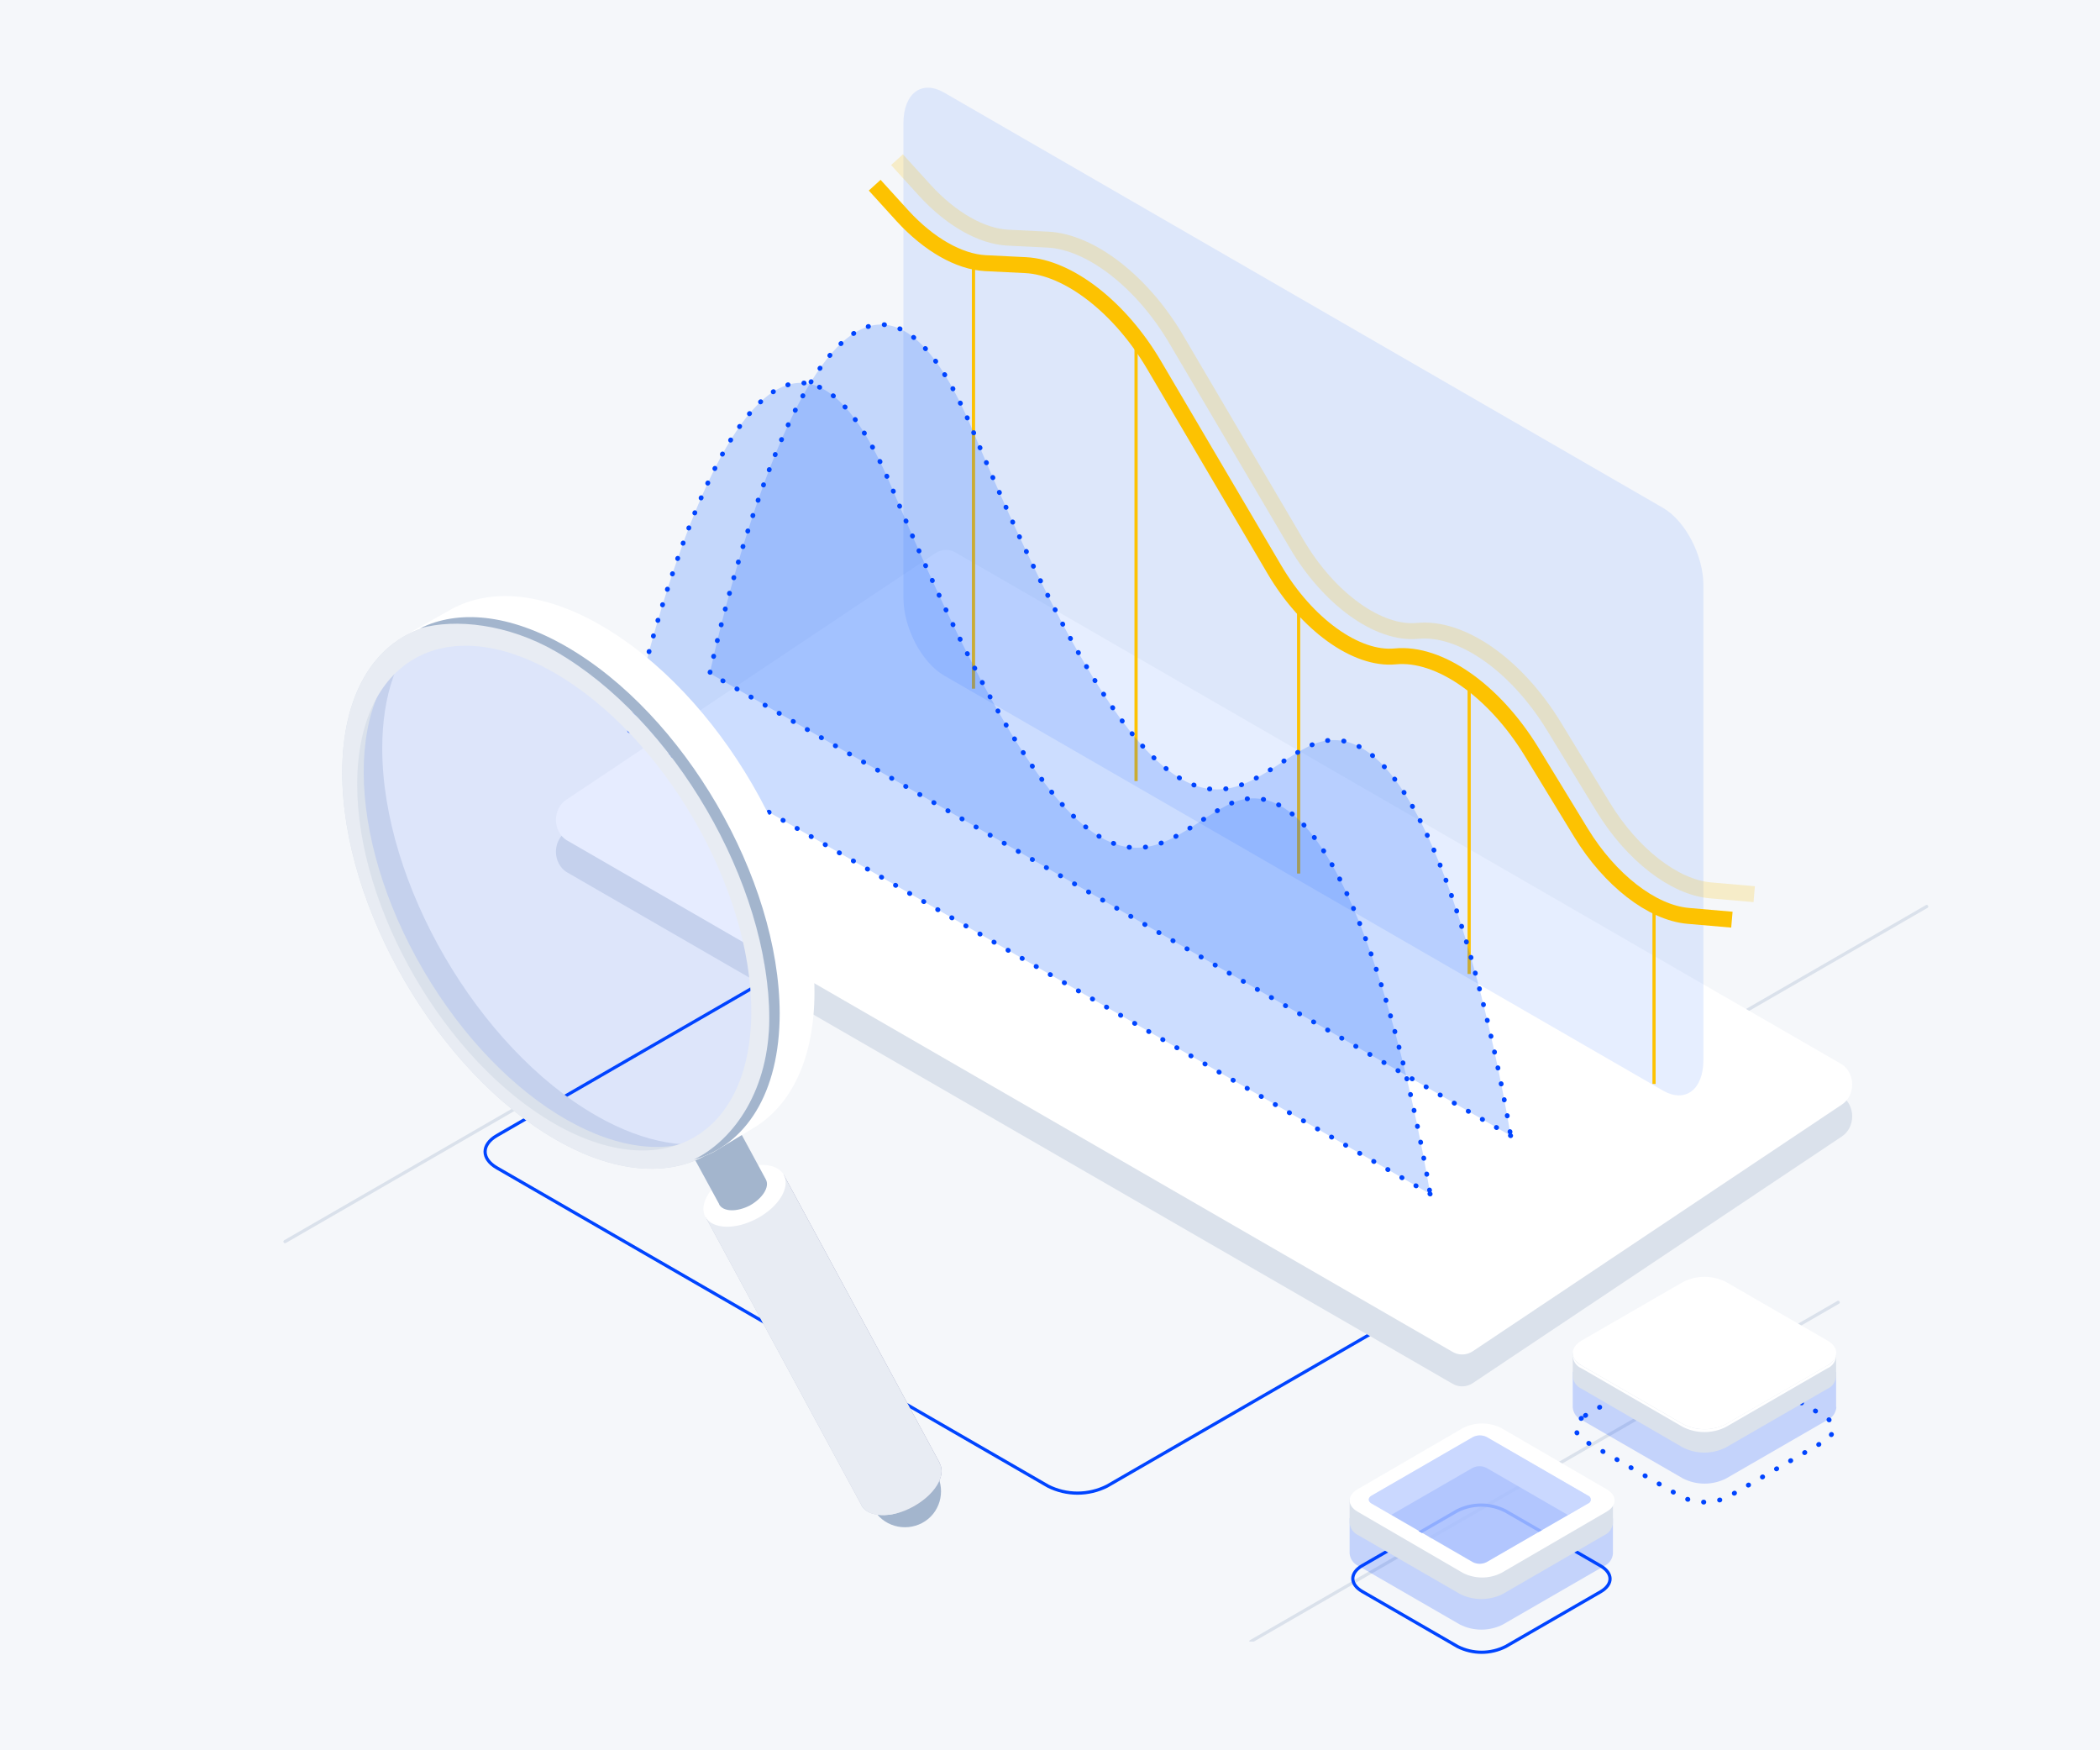 <svg width="600" height="500" viewBox="0 0 600 500" fill="none" xmlns="http://www.w3.org/2000/svg">
<rect x="0" y="0" width="600" height="500" fill="#333333" stroke="none"/>
<g clip-path="url(#clip0_353_13207)">
<rect width="600" height="500" fill="#F5F7FA"/>
<path d="M476.414 301.722L550.478 258.962" stroke="#DAE1EB" stroke-width="0.911" stroke-linecap="round"/>
<path d="M141.966 324.395L298.886 233.797C301.503 232.475 304.394 231.786 307.326 231.786C310.258 231.786 313.149 232.475 315.765 233.797L473.226 324.711C475.536 326.046 476.592 327.73 476.592 329.321C476.592 330.912 475.54 332.597 473.226 333.931L316.307 424.53C313.69 425.852 310.799 426.541 307.867 426.541C304.935 426.541 302.044 425.852 299.427 424.53L141.966 333.615C139.655 332.281 138.6 330.596 138.6 329.005C138.6 327.413 139.652 325.728 141.966 324.395Z" stroke="#0044FF" stroke-width="0.911" stroke-linecap="round"/>
<path d="M81.429 354.69L155.493 311.929" stroke="#DAE1EB" stroke-width="0.911" stroke-linecap="round"/>
<g clip-path="url(#clip1_353_13207)">
<path d="M414.758 395.148L161.834 249.092C160.924 248.506 160.168 247.665 159.642 246.651C159.116 245.637 158.839 244.487 158.839 243.316C158.839 242.146 159.116 240.996 159.642 239.982C160.168 238.968 160.924 238.126 161.834 237.541L267.291 167.104C268.203 166.521 269.235 166.214 270.286 166.214C271.337 166.214 272.37 166.521 273.281 167.104L526.205 313.128C527.115 313.713 527.872 314.555 528.397 315.569C528.923 316.582 529.2 317.732 529.2 318.903C529.2 320.074 528.923 321.224 528.397 322.237C527.872 323.251 527.115 324.093 526.205 324.678L420.748 395.148C419.838 395.735 418.805 396.044 417.753 396.044C416.701 396.044 415.668 395.735 414.758 395.148Z" fill="#DAE1EB"/>
<path d="M414.758 386.041L161.834 239.985C160.924 239.399 160.168 238.557 159.642 237.544C159.116 236.53 158.839 235.38 158.839 234.209C158.839 233.039 159.116 231.889 159.642 230.875C160.168 229.861 160.924 229.019 161.834 228.434L267.291 157.997C268.203 157.414 269.235 157.107 270.286 157.107C271.337 157.107 272.37 157.414 273.281 157.997L526.205 304.021C527.115 304.606 527.872 305.448 528.397 306.462C528.923 307.475 529.2 308.625 529.2 309.796C529.2 310.967 528.923 312.116 528.397 313.13C527.872 314.144 527.115 314.986 526.205 315.571L420.748 386.041C419.838 386.628 418.805 386.937 417.753 386.937C416.701 386.937 415.668 386.628 414.758 386.041Z" fill="white"/>
<path d="M269.73 192.969L475.093 311.519C481.504 315.22 486.695 311.291 486.695 302.758V167.217C486.695 158.684 481.504 148.714 475.093 145.057L269.73 26.441C263.319 22.752 258.127 26.67 258.127 35.214V170.787C258.127 179.331 263.33 189.258 269.73 192.969Z" fill="#0055FF" fill-opacity="0.1"/>
<path d="M472.581 309.652V259.107" stroke="#FDC201" stroke-width="0.911"/>
<path d="M419.759 278.232V195.812" stroke="#FDC201" stroke-width="0.911"/>
<path d="M371.036 249.545V173.5" stroke="#FDC201" stroke-width="0.911"/>
<path d="M324.589 223.134V97" stroke="#FDC201" stroke-width="0.911"/>
<path d="M278.143 196.723V75.143" stroke="#FDC201" stroke-width="0.911"/>
<path opacity="0.2" d="M501.202 255.433L488.642 254.345C478.334 253.419 466.351 244.113 458.101 230.628L443.951 207.434C433.219 189.932 417.579 178.993 405.029 180.223C393.906 181.312 379.702 171.102 370.472 155.386L336.132 97.036C326.446 80.557 311.687 69.063 299.387 68.454L287.861 67.888C280.384 67.463 271.785 62.598 264.264 54.402L256.286 45.619" stroke="#FDC201" stroke-width="4.554"/>
<path d="M494.827 262.719L482.267 261.63C471.959 260.705 459.976 251.399 451.726 237.914L437.576 214.719C426.844 197.218 411.204 186.279 398.654 187.509C387.531 188.597 373.327 178.388 364.097 162.671L329.757 104.321C320.071 87.843 305.312 76.349 293.012 75.74L281.486 75.174C274.009 74.749 265.41 69.884 257.889 61.688L249.911 52.904" stroke="#FDC201" stroke-width="4.554"/>
<path d="M431.619 324.437L202.811 192.336C202.811 192.336 237.423 26.276 277.912 122.949C335.054 259.241 351.794 224.292 373.758 213.288C411.189 194.426 431.619 324.437 431.619 324.437Z" fill="#0055FF" fill-opacity="0.2" stroke="#0044FF" stroke-width="1.366" stroke-linecap="round" stroke-dasharray="0.09 4.55"/>
<path d="M408.621 341.09L179.835 208.999C179.835 208.999 214.425 42.94 254.936 139.613C312.067 275.904 328.807 240.955 350.772 229.951C388.202 211.056 408.621 341.09 408.621 341.09Z" fill="#0055FF" fill-opacity="0.2" stroke="#0044FF" stroke-width="1.366" stroke-linecap="round" stroke-dasharray="0.09 4.55"/>
<path d="M357.375 468.93L525.201 372.036" stroke="#DAE1EB" stroke-width="0.911" stroke-linecap="round"/>
</g>
<path d="M389.227 447.242L416.34 431.593C418.468 430.518 420.819 429.958 423.203 429.958C425.587 429.958 427.938 430.518 430.067 431.593L457.304 447.318C459.179 448.401 460.013 449.757 460.013 451.019C460.013 452.281 459.179 453.636 457.304 454.719L430.191 470.367C428.063 471.442 425.712 472.002 423.328 472.002C420.944 472.002 418.593 471.442 416.464 470.367L389.227 454.642C387.352 453.56 386.518 452.204 386.518 450.942C386.518 449.68 387.352 448.325 389.227 447.242Z" stroke="#0044FF" stroke-width="0.911" stroke-linecap="round"/>
<path opacity="0.8" d="M424.786 410.526C424.175 410.216 423.5 410.054 422.816 410.054C422.131 410.054 421.456 410.216 420.846 410.526L391.896 427.245C390.797 427.873 390.797 428.901 391.896 429.515L420.803 446.249C421.413 446.559 422.088 446.721 422.773 446.721C423.458 446.721 424.133 446.559 424.743 446.249L453.708 429.515C453.945 429.434 454.15 429.282 454.296 429.078C454.442 428.875 454.52 428.631 454.52 428.38C454.52 428.13 454.442 427.886 454.296 427.682C454.15 427.479 453.945 427.326 453.708 427.245L424.786 410.526Z" fill="white"/>
<path opacity="0.2" d="M460.838 443.765V433.77L459.025 432.77C458.511 435.854 454.87 437.895 451.887 438.324L431.131 450.46L422.08 453.73L393.173 438.809L393.843 438.424C391.374 437.268 390.032 434.626 388.705 432.227L386.763 433.384L385.607 433.712V443.792C385.673 444.558 385.943 445.292 386.39 445.918C386.837 446.543 387.444 447.037 388.148 447.347L417.098 464.067C419.006 465.032 421.113 465.534 423.251 465.534C425.389 465.534 427.496 465.032 429.404 464.067L458.297 447.376C458.991 447.072 459.591 446.59 460.038 445.977C460.484 445.365 460.76 444.646 460.838 443.892C460.845 443.835 460.845 443.778 460.838 443.721V443.765Z" fill="#0044FF"/>
<path d="M460.838 434.941V428.391L459.025 427.377C458.511 430.471 454.994 433.501 452.011 433.928L425.599 448.888L421.638 449.328L393.173 433.429L388.705 430.847C386.235 429.691 390.032 429.246 388.705 426.833L386.763 428.003L385.607 428.318V435.057C385.675 435.821 385.947 436.552 386.394 437.175C386.841 437.797 387.446 438.289 388.148 438.598L417.098 455.332C419.006 456.297 421.113 456.799 423.251 456.799C425.389 456.799 427.496 456.297 429.404 455.332L458.297 438.598C458.991 438.294 459.592 437.812 460.038 437.2C460.485 436.588 460.761 435.868 460.838 435.114C460.845 435.057 460.845 434.999 460.838 434.941Z" fill="#DAE1EB"/>
<path fill-rule="evenodd" clip-rule="evenodd" d="M387.895 431.848L417.939 449.316C419.652 450.191 421.547 450.646 423.47 450.646C425.393 450.646 427.288 450.191 429.001 449.316L459.031 431.848C462.081 430.089 462.081 427.198 459.031 425.425L428.986 407.973C427.276 407.099 425.383 406.643 423.463 406.643C421.542 406.643 419.649 407.099 417.939 407.973L387.895 425.425C384.844 427.198 384.844 430.089 387.895 431.848ZM424.69 419.326L447.962 432.78L424.647 446.25C424.037 446.559 423.362 446.721 422.677 446.721C421.993 446.721 421.318 446.559 420.707 446.25L397.446 432.784L420.75 419.326C421.361 419.016 422.035 418.854 422.72 418.854C423.404 418.854 424.079 419.016 424.69 419.326Z" fill="white"/>
<path opacity="0.3" d="M424.786 410.526C424.175 410.216 423.5 410.054 422.816 410.054C422.131 410.054 421.456 410.216 420.846 410.526L391.896 427.245C390.797 427.873 390.797 428.901 391.896 429.515L420.803 446.249C421.413 446.559 422.088 446.721 422.773 446.721C423.458 446.721 424.133 446.559 424.743 446.249L453.708 429.515C453.945 429.434 454.15 429.282 454.296 429.078C454.442 428.875 454.52 428.631 454.52 428.38C454.52 428.13 454.442 427.886 454.296 427.682C454.15 427.479 453.945 427.326 453.708 427.245L424.786 410.526Z" fill="#0044FF"/>
<path opacity="0.3" fill-rule="evenodd" clip-rule="evenodd" d="M447.962 432.78L424.689 419.326C424.079 419.016 423.404 418.854 422.72 418.854C422.035 418.854 421.36 419.016 420.75 419.326L397.495 432.756L391.896 429.515C390.797 428.901 390.797 427.873 391.896 427.245L420.846 410.526C421.456 410.216 422.131 410.054 422.816 410.054C423.5 410.054 424.175 410.216 424.786 410.526L453.708 427.245C453.945 427.326 454.15 427.479 454.296 427.682C454.442 427.886 454.52 428.13 454.52 428.38C454.52 428.631 454.442 428.875 454.296 429.078C454.15 429.282 453.945 429.434 453.708 429.515L447.962 432.78Z" fill="white"/>
<path d="M452.977 404.353L480.09 388.704C482.218 387.63 484.569 387.07 486.953 387.07C489.337 387.07 491.688 387.63 493.817 388.704L521.054 404.43C522.929 405.512 523.763 406.868 523.763 408.13C523.763 409.392 522.929 410.747 521.054 411.83L493.941 427.479C491.813 428.553 489.462 429.113 487.078 429.113C484.694 429.113 482.343 428.553 480.214 427.479L452.977 411.753C451.102 410.671 450.268 409.315 450.268 408.053C450.268 406.791 451.102 405.436 452.977 404.353Z" stroke="#0044FF" stroke-width="1.366" stroke-linecap="round" stroke-linejoin="round" stroke-dasharray="0.09 4.55"/>
<path opacity="0.4" d="M524.602 401.923V392L522.789 390.986C522.275 394.079 518.635 396.126 515.652 396.554L494.895 408.695L485.845 411.964L456.937 397.044L457.608 396.658C455.139 395.501 453.797 392.86 452.469 390.447L450.513 391.617L449.357 391.931V402.084C449.424 402.851 449.696 403.587 450.146 404.212C450.596 404.838 451.206 405.331 451.913 405.638L480.863 422.358C482.77 423.323 484.878 423.825 487.015 423.825C489.153 423.825 491.26 423.323 493.168 422.358L522.119 405.638C522.809 405.326 523.407 404.839 523.852 404.226C524.298 403.613 524.576 402.894 524.66 402.14V401.963L524.602 401.923Z" fill="#0044FF" fill-opacity="0.5"/>
<path d="M524.602 393.099V386.531L522.789 385.53C522.275 388.624 518.635 390.67 515.652 391.08L494.895 403.216L485.845 406.486L456.937 391.565L457.608 391.179C455.139 390.038 453.797 387.396 452.469 384.983L450.513 386.14L449.357 386.468V393.193C449.423 393.961 449.696 394.696 450.146 395.322C450.596 395.948 451.206 396.44 451.913 396.748L480.805 413.496C482.712 414.461 484.82 414.964 486.958 414.964C489.095 414.964 491.203 414.461 493.11 413.496L522.061 396.776C522.755 396.472 523.356 395.99 523.802 395.378C524.248 394.766 524.525 394.046 524.602 393.293V393.093V393.099Z" fill="#DAE1EB"/>
<path d="M480.857 406.806L451.905 390.086C448.508 388.13 448.508 384.946 451.905 382.947L480.855 366.228C482.76 365.256 484.869 364.75 487.008 364.75C489.147 364.75 491.255 365.256 493.161 366.228L522.111 382.947C525.508 384.903 525.508 388.087 522.111 390.086L493.161 406.806C491.254 407.774 489.146 408.279 487.008 408.279C484.869 408.279 482.761 407.774 480.855 406.806H480.857Z" fill="white"/>
<path d="M487.227 403.783C485.507 403.813 483.807 403.406 482.288 402.6L459.673 389.53C459.054 389.312 458.517 388.907 458.137 388.371C457.758 387.835 457.554 387.195 457.554 386.538C457.554 385.881 457.758 385.241 458.137 384.705C458.517 384.169 459.054 383.764 459.673 383.547L482.288 370.484C483.816 369.71 485.506 369.306 487.22 369.306C488.933 369.306 490.623 369.71 492.152 370.484L514.721 383.519C515.341 383.737 515.878 384.142 516.257 384.678C516.637 385.213 516.841 385.854 516.841 386.511C516.841 387.168 516.637 387.808 516.257 388.344C515.878 388.88 515.341 389.285 514.721 389.502L492.095 402.566C490.602 403.379 488.927 403.798 487.227 403.783ZM487.227 369.801C485.595 369.766 483.982 370.154 482.545 370.929L459.918 383.993C459.383 384.171 458.918 384.513 458.588 384.97C458.259 385.428 458.081 385.977 458.081 386.541C458.081 387.105 458.259 387.654 458.588 388.111C458.918 388.568 459.383 388.91 459.918 389.088L482.545 402.152C483.995 402.892 485.6 403.278 487.227 403.278C488.855 403.278 490.46 402.892 491.91 402.152L514.521 389.088C515.063 388.918 515.537 388.579 515.873 388.121C516.209 387.663 516.391 387.109 516.391 386.541C516.391 385.972 516.209 385.419 515.873 384.961C515.537 384.503 515.063 384.164 514.521 383.993L491.881 370.925C490.451 370.158 488.849 369.77 487.227 369.798V369.801Z" fill="white"/>
<path d="M522.081 390.086L493.131 406.806C491.225 407.774 489.117 408.279 486.978 408.279C484.84 408.279 482.732 407.774 480.825 406.806L451.874 390.086C451.241 389.791 450.685 389.355 450.249 388.81C449.814 388.265 449.51 387.626 449.362 386.945C449.322 387.782 449.541 388.612 449.991 389.32C450.441 390.028 451.098 390.58 451.874 390.899L480.823 407.634C482.731 408.598 484.839 409.101 486.977 409.101C489.114 409.101 491.222 408.598 493.13 407.634L522.079 390.899C522.855 390.579 523.512 390.028 523.962 389.32C524.412 388.612 524.632 387.782 524.592 386.945C524.441 387.625 524.136 388.262 523.7 388.807C523.265 389.351 522.71 389.789 522.079 390.086H522.081Z" fill="white"/>
<path d="M267.637 421.121C270.307 426.124 268.491 432.404 263.47 435.065C258.45 437.726 252.147 435.916 249.476 430.914C246.805 425.911 248.621 419.631 253.642 416.97C258.663 414.203 264.966 416.119 267.637 421.121Z" fill="#A3B5CD"/>
<path d="M223.944 335.652L201.617 347.68L246.057 429.849V429.956C247.98 433.574 254.604 433.787 260.8 430.488C266.996 427.188 270.414 421.547 268.491 418.035V417.928L223.944 335.652Z" fill="url(#paint0_linear_353_13207)"/>
<path d="M223.944 335.652L201.617 347.68L246.057 429.849V429.956C247.98 433.574 254.604 433.787 260.8 430.488C266.996 427.188 270.414 421.547 268.491 418.035V417.928L223.944 335.652Z" fill="#E8ECF3"/>
<path d="M223.944 335.652C225.867 339.271 222.449 344.806 216.253 348.105C210.057 351.405 203.54 351.192 201.51 347.573C199.587 343.954 203.006 338.419 209.202 335.12C215.398 331.82 222.021 332.033 223.944 335.652Z" fill="white"/>
<path d="M209.309 319.367L195.955 326.498L205.463 343.954C205.463 343.954 205.463 343.954 205.463 344.061C206.638 346.189 210.484 346.296 214.223 344.38C217.855 342.358 219.991 339.058 218.816 336.929L209.309 319.367Z" fill="#A3B5CD"/>
<path d="M170.209 318.622C136.558 299.25 109.21 252.312 109.21 213.781C109.21 198.348 113.59 186.533 121.068 179.296C106.86 183.872 97.78 198.454 97.78 220.7C97.78 259.23 125.128 306.169 158.779 325.54C178.969 337.142 196.81 336.184 207.92 325.434C197.557 328.734 184.417 326.818 170.209 318.622Z" fill="#DAE1EB"/>
<path d="M202.747 323.74C225.158 310.686 224.932 268.755 202.242 230.085C179.552 191.415 142.99 170.65 120.579 183.704C98.168 196.758 98.394 238.688 121.084 277.358C143.774 316.028 180.336 336.794 202.747 323.74Z" fill="#0044FF" fill-opacity="0.1"/>
<path d="M171.705 178.657C155.146 169.078 140.084 168.013 129.08 173.974C128.76 174.187 112.949 182.915 112.522 183.66C123.739 175.251 140.297 175.358 158.779 186.001C192.429 205.373 219.778 252.312 219.778 290.842C219.778 310.533 212.62 324.157 201.189 330.224C202.044 330.011 203.005 329.585 204.181 328.947C204.501 328.734 215.291 322.241 215.611 322.028C226.187 315.536 232.704 302.231 232.704 283.391C232.704 244.968 205.463 198.135 171.705 178.657Z" fill="white"/>
<path d="M158.779 186.108C125.128 166.63 97.78 182.169 97.78 220.7C97.78 259.23 125.128 306.169 158.779 325.54C192.43 344.912 219.778 329.372 219.778 290.842C219.778 252.312 192.43 205.479 158.779 186.108ZM158.351 320.964C127.264 303.082 102.053 259.656 102.053 224.106C102.053 188.556 127.264 174.293 158.351 192.175C189.438 210.056 214.65 253.376 214.65 288.926C214.65 324.476 189.438 338.845 158.351 320.964Z" fill="#E8ECF3"/>
<path d="M161.663 184.618C145.532 175.358 130.896 174.08 120 179.509C130.149 176.635 145.105 178.231 158.779 186.108C192.43 205.479 219.778 252.418 219.778 290.948C219.778 310.959 210.056 325.434 198.198 331.288C213.047 327.137 222.769 312.342 222.769 289.458C222.662 250.928 195.421 203.989 161.663 184.618Z" fill="#A3B5CD"/>
</g>
<defs>
<linearGradient id="paint0_linear_353_13207" x1="225.653" y1="391.91" x2="247.637" y2="380.019" gradientUnits="userSpaceOnUse">
<stop stop-color="#BEC5D8"/>
<stop offset="0.121" stop-color="#DFE2EC"/>
<stop offset="0.253" stop-color="white"/>
<stop offset="0.286" stop-color="#E9EAF0"/>
<stop offset="0.361" stop-color="#BEC1D2"/>
<stop offset="0.433" stop-color="#9CA1BA"/>
<stop offset="0.501" stop-color="#848BAA"/>
<stop offset="0.564" stop-color="#757D9F"/>
<stop offset="0.616" stop-color="#70789C"/>
<stop offset="0.672" stop-color="#767EA3"/>
<stop offset="0.751" stop-color="#888FB5"/>
<stop offset="0.844" stop-color="#A5AAD4"/>
<stop offset="0.884" stop-color="#B4B8E3"/>
<stop offset="0.887" stop-color="#B2B6E1"/>
<stop offset="0.929" stop-color="#9DA1C9"/>
<stop offset="0.968" stop-color="#9094BA"/>
<stop offset="1" stop-color="#8B90B5"/>
</linearGradient>
<clipPath id="clip0_353_13207">
<rect width="600" height="500" fill="white"/>
</clipPath>
<clipPath id="clip1_353_13207">
<rect width="402.236" height="443.89" fill="white" transform="translate(126.964 25.053)"/>
</clipPath>
</defs>
</svg>
